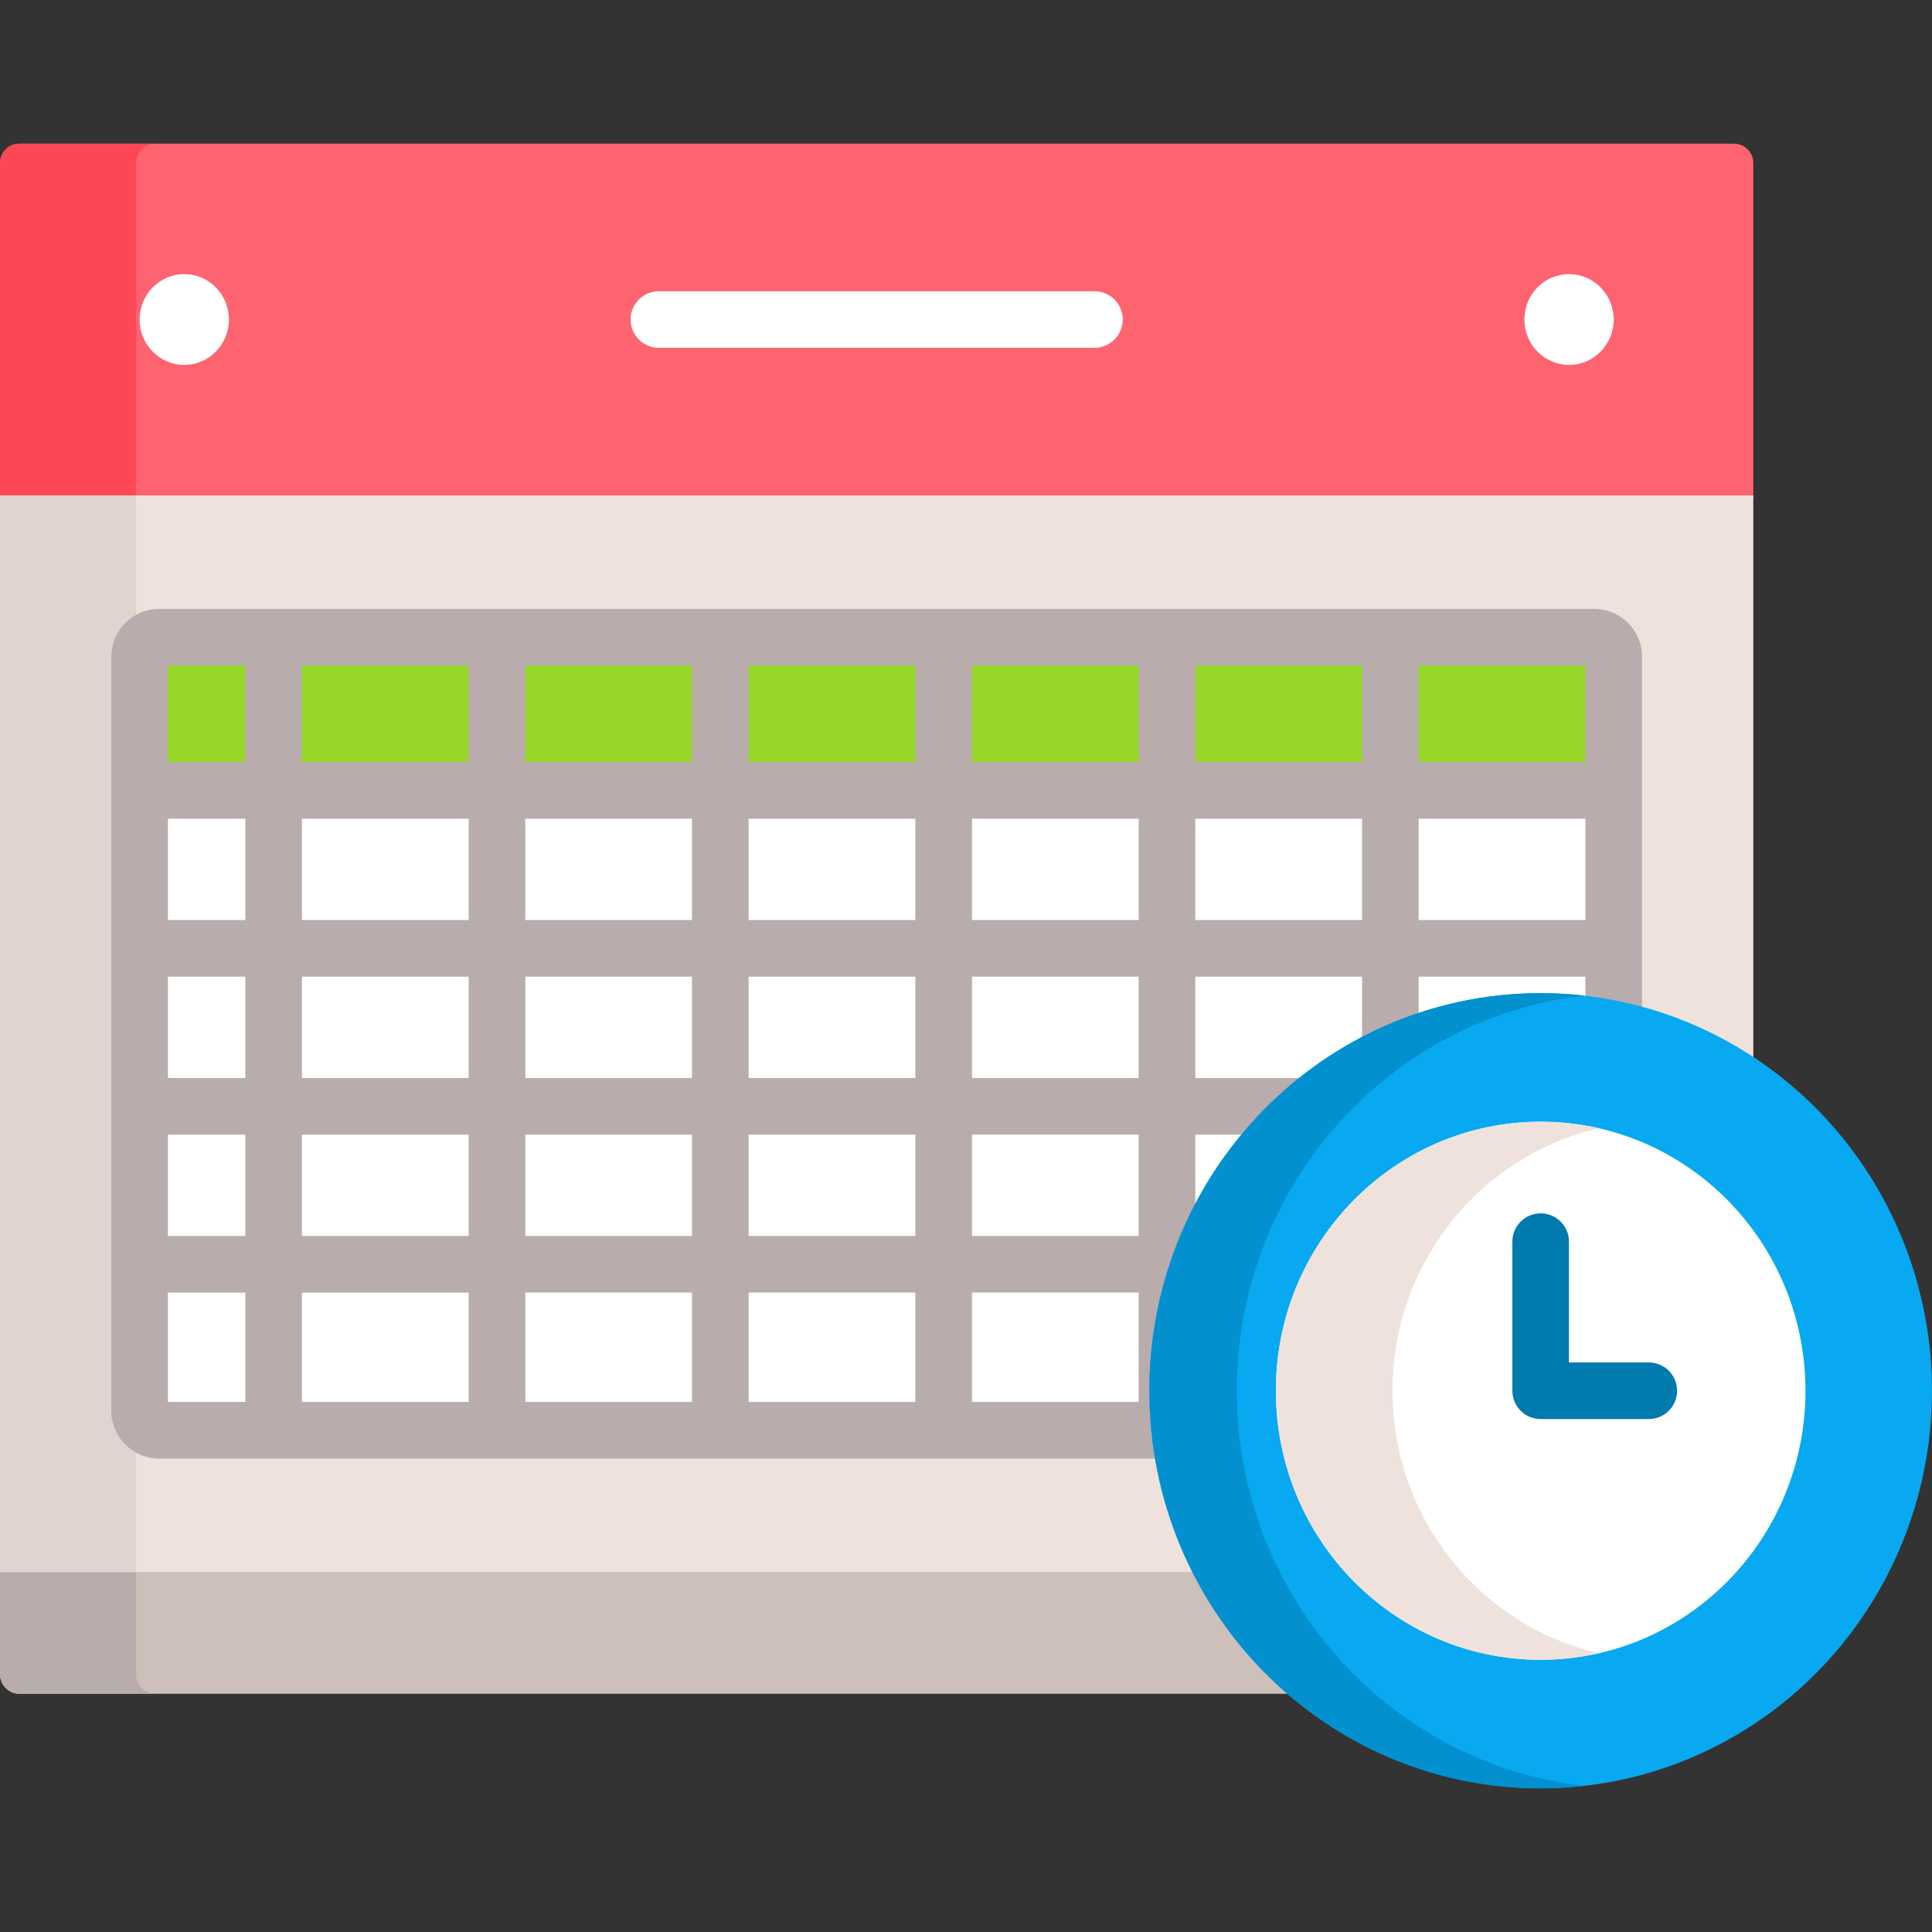 <svg id="Capa_1" enable-background="new 0 0 512 512" height="512" viewBox="0 0 512 512" width="512" xmlns="http://www.w3.org/2000/svg"><rect x="0" y="0" width="512" height="512" fill="#333333" stroke="none"/><path d="m464.647 132.284v-89.065c0-2.833-2.317-5.151-5.15-5.151h-454.347c-2.832 0-5.15 2.318-5.15 5.151v89.065z" fill="#fe646f"/><path d="m36.057 132.284v-89.065c0-2.833 2.317-5.151 5.15-5.151h-36.057c-2.832 0-5.15 2.318-5.15 5.151v89.065z" fill="#fd4755"/><g fill="#fff"><path d="m290.034 92.176h-115.422c-4.143 0-7.5-3.358-7.5-7.5s3.357-7.5 7.5-7.5h115.422c4.143 0 7.5 3.358 7.5 7.5s-3.357 7.5-7.5 7.5z"/><path d="m60.67 84.676c0 6.643-5.3 12.028-11.838 12.028-6.537 0-11.838-5.385-11.838-12.028s5.301-12.027 11.838-12.027c6.538 0 11.838 5.384 11.838 12.027z"/><path d="m427.652 84.676c0 6.643-5.301 12.028-11.838 12.028s-11.838-5.385-11.838-12.028 5.301-12.027 11.838-12.027c6.538 0 11.838 5.384 11.838 12.027z"/></g><path d="m316.638 415.621h-316.638v28.096c0 2.833 2.318 5.151 5.15 5.151h337.612c-10.792-9.111-19.721-20.423-26.124-33.247z" fill="#cdbfba"/><path d="m36.057 443.716v-28.096h-36.057v28.096c0 2.833 2.318 5.151 5.15 5.151h36.057c-2.833 0-5.15-2.318-5.15-5.151z" fill="#b9acac"/><path d="m305.584 368.563c0-57.549 46.074-104.369 102.708-104.369 20.797 0 40.165 6.319 56.355 17.159v-150.069h-464.647v285.337h317.141c-7.378-14.393-11.557-30.738-11.557-48.058z" fill="#efe2dd"/><path d="m29.835 376.754c-.221-.708-.341-1.46-.341-2.241v-.63-198.667-1.195c0-4.769 2.654-8.928 6.562-11.083v-31.654h-36.056v285.337h36.057v-31.658c-3.092-1.711-5.398-4.677-6.222-8.209z" fill="#e1d3ce"/><path d="m305.584 368.563c0-57.549 46.074-104.369 102.708-104.369 6.617 0 13.088.647 19.36 1.868v-92.04c0-2.833-2.317-5.151-5.15-5.151h-380.357c-2.833 0-5.15 2.318-5.15 5.151v199.862c0 2.833 2.317 5.151 5.15 5.151h263.955c-.34-3.446-.516-6.938-.516-10.472z" fill="#fff"/><path d="m427.652 209.464v-35.443c0-2.833-2.317-5.151-5.15-5.151h-380.357c-2.833 0-5.15 2.318-5.15 5.151v35.443z" fill="#97d729"/><path d="m305.584 368.563c0-17.032 4.037-33.123 11.188-47.34v-20.539h13.567c4.672-5.533 9.904-10.561 15.604-15h-29.172v-26.86h44.191v17.132c4.792-2.539 9.805-4.705 15-6.461v-10.671h44.189v6.069c5.123.601 10.133 1.587 15 2.928v-93.801c0-6.976-5.675-12.651-12.65-12.651h-380.356c-6.976 0-12.65 5.675-12.65 12.651v1.195 198.667.63c0 .781.12 1.533.341 2.241 1.306 5.595 6.323 9.78 12.31 9.78h264.968c-1.003-5.839-1.53-11.843-1.53-17.97zm70.379-192.193h44.189v25.594h-44.189zm0 40.594h44.189v26.86h-44.189zm-59.191-40.594h44.191v25.594h-44.191zm0 40.594h44.191v26.86h-44.191zm-251.763 154.57h-20.515v-28.99h20.515zm0-43.99h-20.515v-26.86h20.515zm0-41.86h-20.515v-26.86h20.515zm0-41.86h-20.515v-26.86h20.515zm0-41.86h-20.515v-25.594h20.515zm59.19 169.57h-44.19v-28.99h44.19zm0-43.99h-44.19v-26.86h44.19zm0-41.86h-44.19v-26.86h44.19zm0-41.86h-44.19v-26.86h44.19zm0-41.86h-44.19v-25.594h44.19zm59.192 169.57h-44.191v-28.99h44.191zm0-43.99h-44.191v-26.86h44.191zm0-41.86h-44.191v-26.86h44.191zm0-41.86h-44.191v-26.86h44.191zm0-41.86h-44.191v-25.594h44.191zm59.189 169.57h-44.189v-28.99h44.189zm0-43.99h-44.189v-26.86h44.189zm0-41.86h-44.189v-26.86h44.189zm0-41.86h-44.189v-26.86h44.189zm0-41.86h-44.189v-25.594h44.189zm59.192 169.57h-44.192v-28.99h44.191v28.99zm0-43.99h-44.192v-26.86h44.191v26.86zm0-41.86h-44.192v-26.86h44.191v26.86zm0-41.86h-44.192v-26.86h44.191v26.86zm0-41.86h-44.192v-25.594h44.191v25.594z" fill="#b9acac"/><ellipse cx="408.292" cy="368.563" fill="#08a9f1" rx="103.708" ry="105.369"/><path d="m327.763 368.563c0-54.212 40.299-98.855 92.118-104.711-3.806-.43-7.671-.658-11.589-.658-57.276 0-103.708 47.176-103.708 105.369s46.432 105.369 103.708 105.369c3.918 0 7.783-.229 11.589-.658-51.82-5.856-92.118-50.5-92.118-104.711z" fill="#0290cf"/><path d="m478.465 368.563c0 39.376-31.417 71.297-70.173 71.297s-70.173-31.921-70.173-71.297 31.417-71.298 70.173-71.298 70.173 31.921 70.173 71.298z" fill="#fff"/><path d="m369.024 368.563c0-33.979 23.402-62.388 54.72-69.543-4.974-1.136-10.141-1.755-15.452-1.755-38.756 0-70.173 31.921-70.173 71.298 0 39.376 31.417 71.297 70.173 71.297 5.311 0 10.479-.62 15.452-1.756-31.317-7.155-54.72-35.562-54.72-69.541z" fill="#efe2dd"/><path d="m436.947 376.063h-28.655c-4.143 0-7.5-3.358-7.5-7.5v-39.513c0-4.142 3.357-7.5 7.5-7.5s7.5 3.358 7.5 7.5v32.013h21.155c4.143 0 7.5 3.358 7.5 7.5s-3.357 7.5-7.5 7.5z" fill="#017bae"/></svg>
